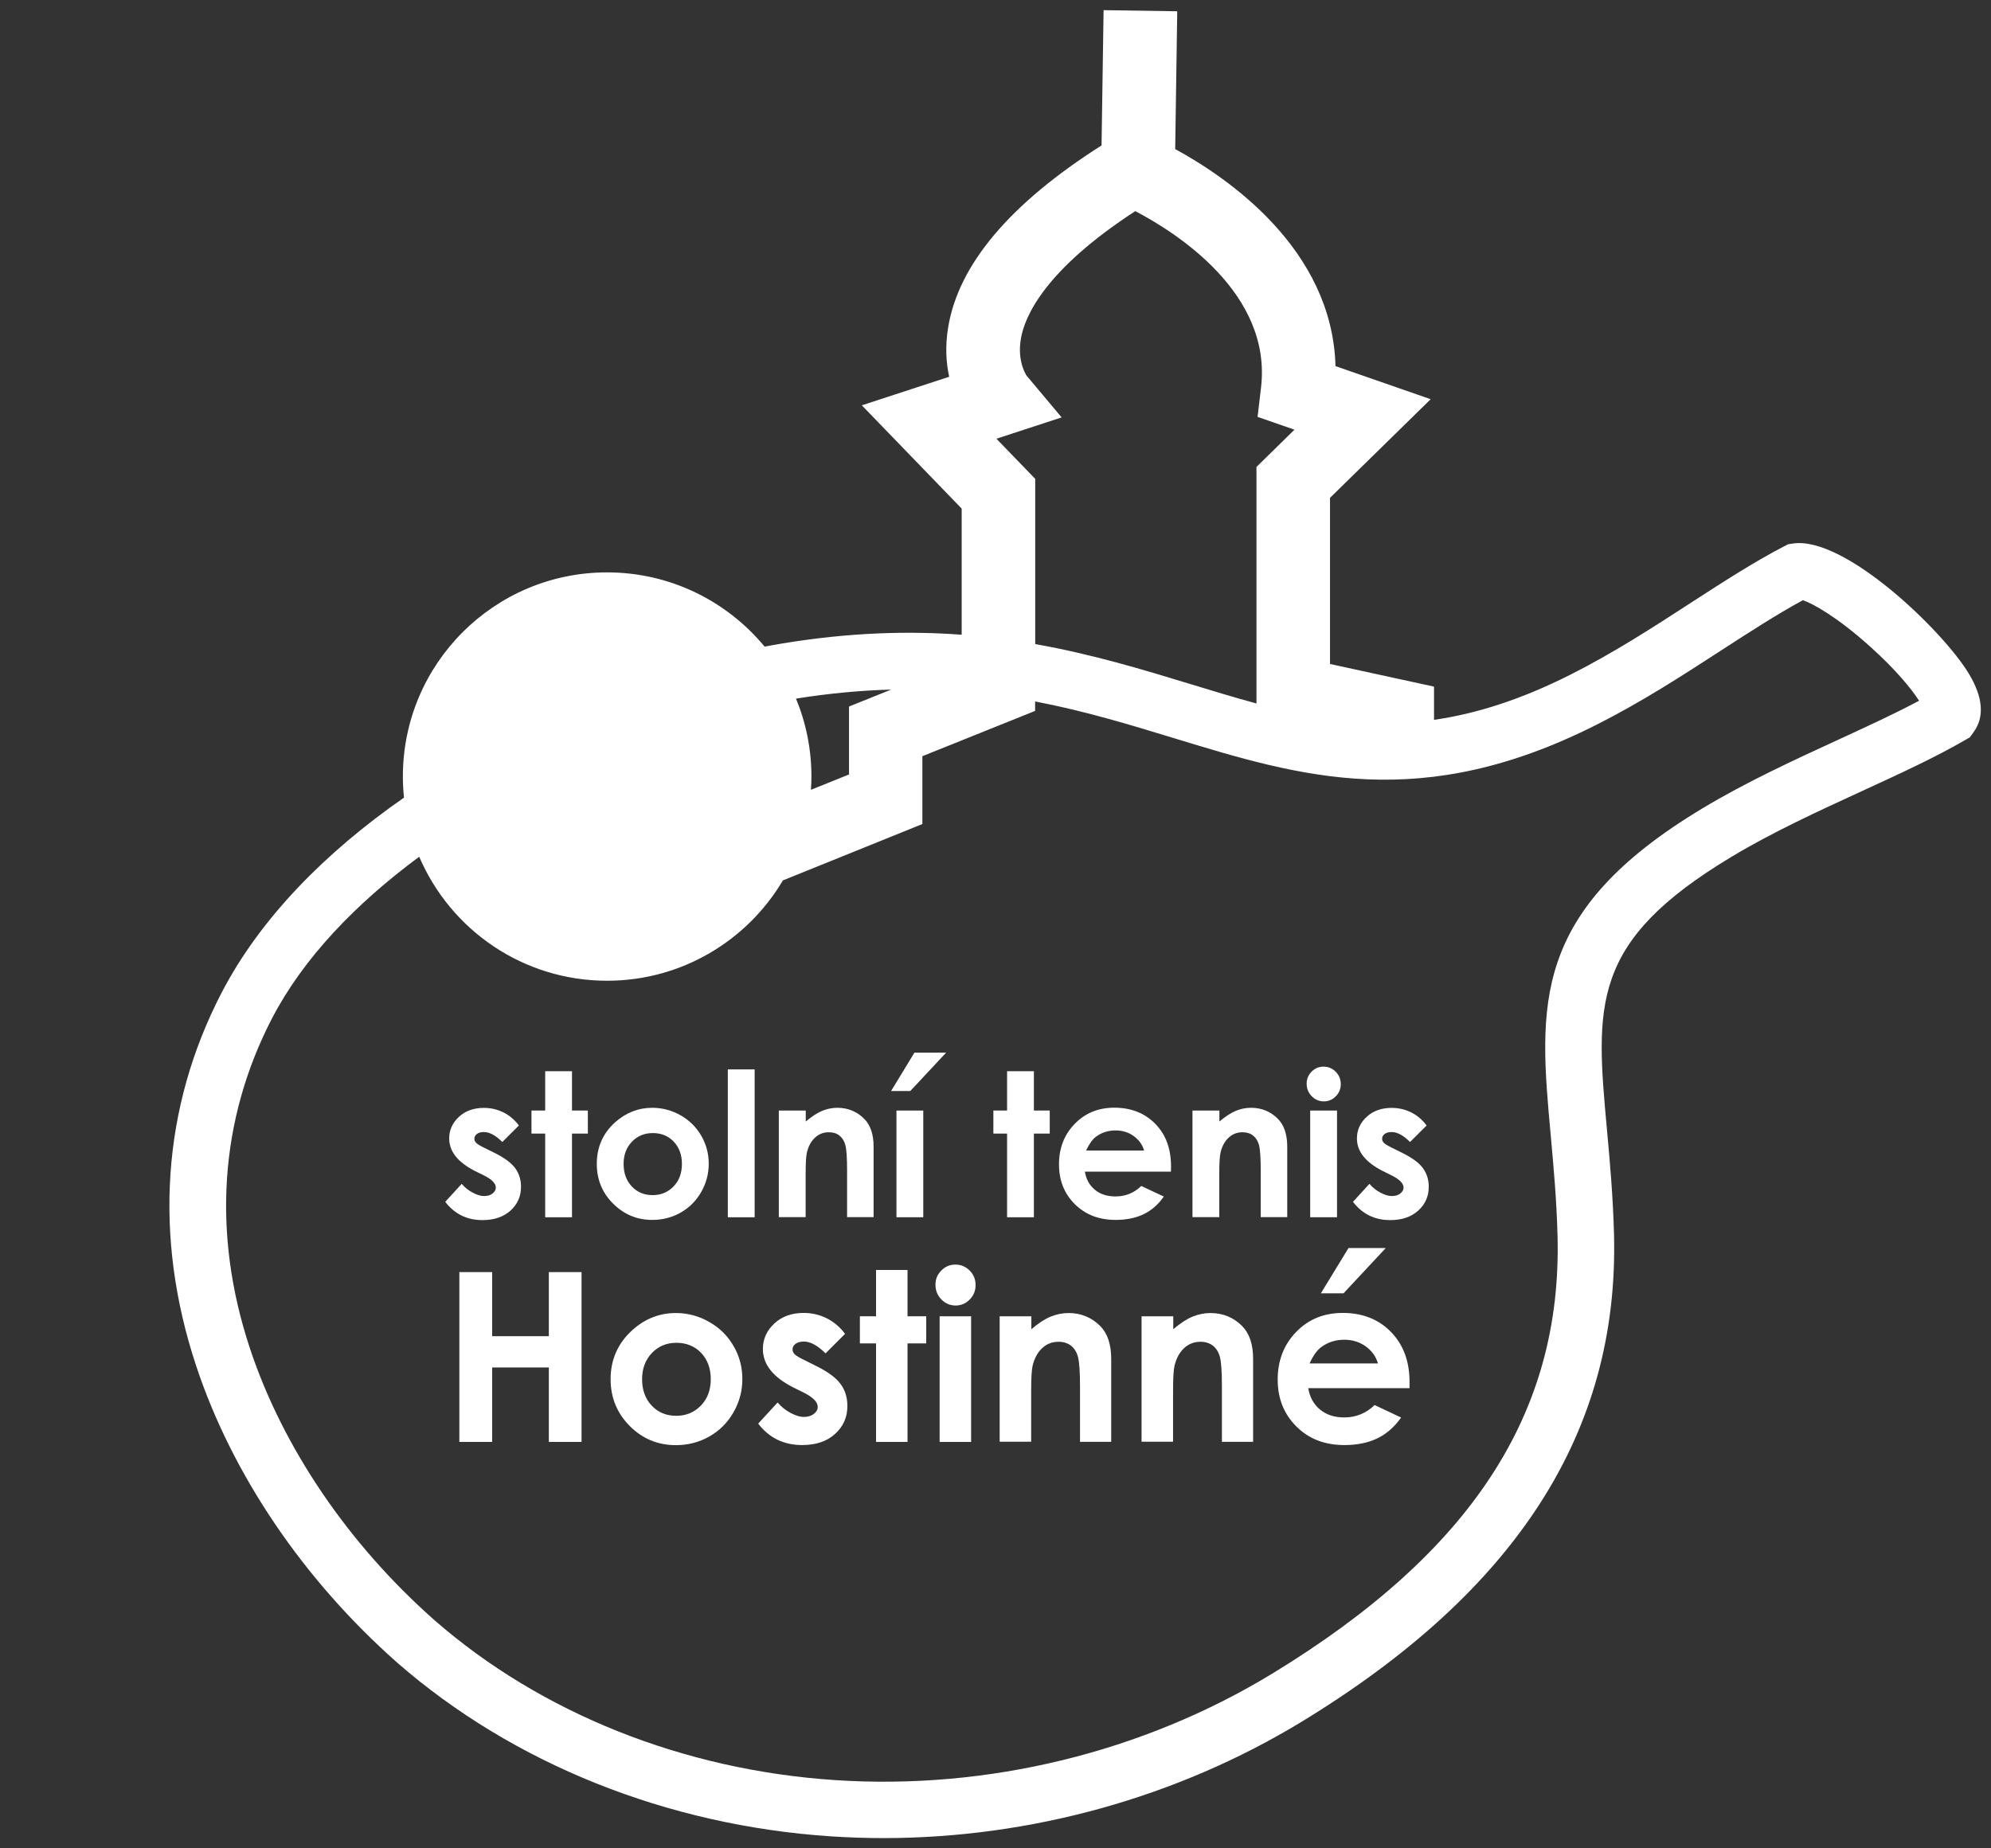 <?xml version="1.0" encoding="utf-8"?>
<!-- Generator: Adobe Illustrator 21.0.0, SVG Export Plug-In . SVG Version: 6.00 Build 0)  -->
<svg version="1.1" id="Layer_1" xmlns="http://www.w3.org/2000/svg" xmlns:xlink="http://www.w3.org/1999/xlink" x="0px" y="0px"
	 viewBox="0 0 196 182" enable-background="new 0 0 196 182" xml:space="preserve">
<rect x="0" y="0" width="196" height="182" fill="#333333" stroke="none"/>
<g>
	<g>
		<path fill="#FFFFFF" d="M51.08,110.82l-1.63,1.63c-0.66-0.66-1.26-0.98-1.81-0.98c-0.3,0-0.53,0.06-0.69,0.19
			c-0.17,0.13-0.25,0.28-0.25,0.47c0,0.14,0.05,0.27,0.16,0.39c0.11,0.12,0.37,0.28,0.79,0.49l0.97,0.48
			c1.02,0.5,1.71,1.01,2.1,1.54c0.38,0.52,0.57,1.13,0.57,1.83c0,0.93-0.34,1.71-1.03,2.34c-0.69,0.62-1.6,0.94-2.76,0.94
			c-1.53,0-2.75-0.6-3.67-1.8l1.62-1.77c0.31,0.36,0.67,0.65,1.09,0.87c0.41,0.22,0.78,0.33,1.11,0.33c0.35,0,0.63-0.08,0.84-0.25
			c0.21-0.17,0.32-0.36,0.32-0.58c0-0.41-0.38-0.8-1.15-1.19l-0.89-0.44c-1.7-0.86-2.55-1.93-2.55-3.21c0-0.83,0.32-1.54,0.96-2.13
			c0.64-0.59,1.46-0.88,2.46-0.88c0.68,0,1.32,0.15,1.93,0.45C50.15,109.83,50.66,110.26,51.08,110.82z"/>
		<path fill="#FFFFFF" d="M53.67,105.48h2.64v3.87h1.56v2.27h-1.56v8.24h-2.64v-8.24h-1.35v-2.27h1.35V105.48z"/>
		<path fill="#FFFFFF" d="M64.21,109.08c0.99,0,1.92,0.25,2.79,0.74c0.87,0.5,1.55,1.17,2.04,2.02c0.49,0.85,0.73,1.77,0.73,2.75
			c0,0.99-0.25,1.92-0.74,2.78c-0.49,0.86-1.16,1.54-2.01,2.02c-0.85,0.49-1.79,0.73-2.81,0.73c-1.51,0-2.79-0.54-3.86-1.61
			c-1.07-1.07-1.6-2.37-1.6-3.91c0-1.64,0.6-3.01,1.81-4.1C61.63,109.56,62.84,109.08,64.21,109.08z M64.26,111.57
			c-0.82,0-1.5,0.28-2.05,0.85c-0.55,0.57-0.82,1.3-0.82,2.19c0,0.91,0.27,1.65,0.81,2.22c0.54,0.57,1.22,0.85,2.05,0.85
			c0.83,0,1.51-0.29,2.06-0.86c0.55-0.57,0.82-1.31,0.82-2.21s-0.27-1.63-0.81-2.2S65.09,111.57,64.26,111.57z"/>
		<path fill="#FFFFFF" d="M71.65,105.3h2.64v14.56h-2.64V105.3z"/>
		<path fill="#FFFFFF" d="M76.68,109.35h2.64v1.08c0.6-0.5,1.14-0.85,1.62-1.05c0.49-0.2,0.98-0.3,1.49-0.3
			c1.04,0,1.92,0.36,2.65,1.09c0.61,0.62,0.92,1.53,0.92,2.74v6.94h-2.61v-4.6c0-1.25-0.06-2.09-0.17-2.5
			c-0.11-0.41-0.31-0.72-0.59-0.94c-0.28-0.22-0.62-0.32-1.04-0.32c-0.53,0-0.99,0.18-1.37,0.54c-0.38,0.36-0.65,0.85-0.79,1.48
			c-0.08,0.33-0.12,1.04-0.12,2.13v4.21h-2.64V109.35z"/>
		<path fill="#FFFFFF" d="M90.02,103.65h3.12l-3.53,3.78h-1.89L90.02,103.65z M88.25,109.35h2.64v10.51h-2.64V109.35z"/>
		<path fill="#FFFFFF" d="M99.14,105.48h2.64v3.87h1.56v2.27h-1.56v8.24h-2.64v-8.24h-1.35v-2.27h1.35V105.48z"/>
		<path fill="#FFFFFF" d="M115.27,115.37h-8.47c0.12,0.75,0.45,1.34,0.98,1.78c0.53,0.44,1.21,0.66,2.03,0.66
			c0.98,0,1.83-0.34,2.54-1.03l2.22,1.04c-0.55,0.79-1.22,1.37-1.99,1.74s-1.69,0.56-2.75,0.56c-1.65,0-2.99-0.52-4.03-1.56
			c-1.04-1.04-1.55-2.34-1.55-3.91c0-1.6,0.52-2.93,1.55-3.99c1.03-1.06,2.33-1.59,3.89-1.59c1.65,0,3,0.53,4.04,1.59
			c1.04,1.06,1.55,2.46,1.55,4.2L115.27,115.37z M112.63,113.29c-0.17-0.59-0.52-1.06-1.03-1.43c-0.51-0.37-1.11-0.55-1.78-0.55
			c-0.74,0-1.38,0.21-1.93,0.62c-0.35,0.26-0.67,0.71-0.97,1.36H112.63z"/>
		<path fill="#FFFFFF" d="M117.4,109.35h2.64v1.08c0.6-0.5,1.14-0.85,1.62-1.05c0.49-0.2,0.98-0.3,1.49-0.3
			c1.04,0,1.93,0.36,2.65,1.09c0.61,0.62,0.92,1.53,0.92,2.74v6.94h-2.61v-4.6c0-1.25-0.06-2.09-0.17-2.5
			c-0.11-0.41-0.31-0.72-0.59-0.94c-0.28-0.22-0.62-0.32-1.04-0.32c-0.53,0-0.99,0.18-1.37,0.54c-0.38,0.36-0.65,0.85-0.79,1.48
			c-0.08,0.33-0.12,1.04-0.12,2.13v4.21h-2.64V109.35z"/>
		<path fill="#FFFFFF" d="M130.3,105.03c0.46,0,0.86,0.17,1.19,0.5c0.33,0.33,0.5,0.74,0.5,1.22c0,0.47-0.16,0.87-0.49,1.2
			c-0.33,0.33-0.72,0.5-1.17,0.5c-0.47,0-0.87-0.17-1.2-0.51c-0.33-0.34-0.5-0.75-0.5-1.23c0-0.46,0.16-0.86,0.49-1.19
			C129.44,105.19,129.84,105.03,130.3,105.03z M128.98,109.35h2.64v10.51h-2.64V109.35z"/>
		<path fill="#FFFFFF" d="M140.44,110.82l-1.63,1.63c-0.66-0.66-1.26-0.98-1.81-0.98c-0.3,0-0.53,0.06-0.69,0.19
			c-0.17,0.13-0.25,0.28-0.25,0.47c0,0.14,0.05,0.27,0.16,0.39c0.11,0.12,0.37,0.28,0.79,0.49l0.97,0.48
			c1.02,0.5,1.72,1.01,2.1,1.54c0.38,0.52,0.57,1.13,0.57,1.83c0,0.93-0.34,1.71-1.03,2.34c-0.69,0.62-1.6,0.94-2.76,0.94
			c-1.53,0-2.75-0.6-3.67-1.8l1.62-1.77c0.31,0.36,0.67,0.65,1.09,0.87c0.42,0.22,0.78,0.33,1.11,0.33c0.35,0,0.63-0.08,0.84-0.25
			c0.21-0.17,0.32-0.36,0.32-0.58c0-0.41-0.38-0.8-1.15-1.19l-0.89-0.44c-1.7-0.86-2.55-1.93-2.55-3.21c0-0.83,0.32-1.54,0.96-2.13
			c0.64-0.59,1.46-0.88,2.46-0.88c0.68,0,1.32,0.15,1.93,0.45C139.51,109.83,140.02,110.26,140.44,110.82z"/>
		<path fill="#FFFFFF" d="M45.22,125.26h3.23v6.31h5.58v-6.31h3.22v16.72h-3.22v-7.33h-5.58v7.33h-3.23V125.26z"/>
		<path fill="#FFFFFF" d="M66.53,129.29c1.17,0,2.26,0.29,3.29,0.88c1.03,0.58,1.83,1.38,2.4,2.38c0.58,1,0.86,2.08,0.86,3.24
			c0,1.17-0.29,2.26-0.87,3.27c-0.58,1.02-1.37,1.81-2.37,2.38s-2.1,0.86-3.31,0.86c-1.77,0-3.29-0.63-4.54-1.89
			c-1.25-1.26-1.88-2.79-1.88-4.6c0-1.93,0.71-3.54,2.13-4.83C63.49,129.85,64.92,129.29,66.53,129.29z M66.58,132.22
			c-0.96,0-1.77,0.34-2.41,1.01c-0.64,0.67-0.96,1.53-0.96,2.57c0,1.08,0.32,1.95,0.95,2.61c0.63,0.67,1.44,1,2.41,1
			c0.97,0,1.78-0.34,2.43-1.01s0.97-1.54,0.97-2.6s-0.32-1.92-0.95-2.59C68.38,132.55,67.57,132.22,66.58,132.22z"/>
		<path fill="#FFFFFF" d="M83.19,131.34l-1.92,1.92c-0.78-0.77-1.49-1.16-2.13-1.16c-0.35,0-0.62,0.07-0.82,0.22
			c-0.2,0.15-0.3,0.33-0.3,0.55c0,0.17,0.06,0.32,0.19,0.46c0.13,0.14,0.43,0.33,0.93,0.57l1.14,0.57c1.2,0.59,2.02,1.19,2.47,1.81
			c0.45,0.61,0.67,1.33,0.67,2.16c0,1.1-0.4,2.02-1.21,2.75c-0.81,0.74-1.89,1.1-3.25,1.1c-1.8,0-3.24-0.7-4.32-2.11l1.91-2.08
			c0.36,0.42,0.79,0.77,1.28,1.03s0.92,0.39,1.3,0.39c0.41,0,0.74-0.1,0.99-0.3s0.38-0.42,0.38-0.68c0-0.48-0.45-0.94-1.35-1.4
			l-1.05-0.52c-2-1.01-3-2.27-3-3.79c0-0.98,0.38-1.81,1.13-2.51s1.72-1.04,2.89-1.04c0.8,0,1.56,0.18,2.27,0.53
			C82.1,130.17,82.7,130.68,83.19,131.34z"/>
		<path fill="#FFFFFF" d="M86.24,125.05h3.1v4.56h1.84v2.67h-1.84v9.7h-3.1v-9.7h-1.59v-2.67h1.59V125.05z"/>
		<path fill="#FFFFFF" d="M94.06,124.52c0.54,0,1.01,0.2,1.4,0.59c0.39,0.39,0.58,0.87,0.58,1.43c0,0.55-0.19,1.03-0.58,1.42
			c-0.39,0.39-0.85,0.59-1.38,0.59c-0.55,0-1.02-0.2-1.41-0.6c-0.39-0.4-0.58-0.88-0.58-1.45c0-0.55,0.19-1.01,0.58-1.4
			C93.05,124.71,93.51,124.52,94.06,124.52z M92.5,129.61h3.1v12.37h-3.1V129.61z"/>
		<path fill="#FFFFFF" d="M98.43,129.61h3.1v1.27c0.7-0.59,1.34-1.01,1.91-1.24c0.57-0.23,1.16-0.35,1.75-0.35
			c1.23,0,2.27,0.43,3.12,1.28c0.72,0.73,1.08,1.8,1.08,3.23v8.17h-3.07v-5.42c0-1.48-0.07-2.46-0.2-2.94
			c-0.13-0.48-0.36-0.85-0.69-1.11c-0.33-0.25-0.74-0.38-1.22-0.38c-0.63,0-1.17,0.21-1.62,0.63c-0.45,0.42-0.76,1-0.94,1.74
			c-0.09,0.39-0.14,1.22-0.14,2.51v4.96h-3.1V129.61z"/>
		<path fill="#FFFFFF" d="M112.4,129.61h3.1v1.27c0.7-0.59,1.34-1.01,1.91-1.24c0.57-0.23,1.16-0.35,1.75-0.35
			c1.23,0,2.27,0.43,3.12,1.28c0.72,0.73,1.08,1.8,1.08,3.23v8.17h-3.07v-5.42c0-1.48-0.07-2.46-0.2-2.94
			c-0.13-0.48-0.36-0.85-0.69-1.11c-0.33-0.25-0.74-0.38-1.22-0.38c-0.63,0-1.17,0.21-1.62,0.63c-0.45,0.42-0.76,1-0.94,1.74
			c-0.09,0.39-0.14,1.22-0.14,2.51v4.96h-3.1V129.61z"/>
		<path fill="#FFFFFF" d="M138.76,136.69h-9.97c0.14,0.88,0.53,1.58,1.15,2.1c0.63,0.52,1.42,0.78,2.39,0.78
			c1.16,0,2.16-0.41,2.99-1.22l2.61,1.23c-0.65,0.92-1.43,1.61-2.34,2.05s-1.99,0.66-3.24,0.66c-1.94,0-3.52-0.61-4.74-1.84
			c-1.22-1.22-1.83-2.76-1.83-4.6c0-1.89,0.61-3.45,1.82-4.7s2.74-1.87,4.58-1.87c1.95,0,3.53,0.62,4.75,1.87s1.83,2.89,1.83,4.94
			L138.76,136.69z M135.65,134.25c-0.2-0.69-0.61-1.25-1.21-1.68c-0.6-0.43-1.3-0.65-2.1-0.65c-0.87,0-1.62,0.24-2.28,0.73
			c-0.41,0.3-0.79,0.84-1.14,1.6H135.65z M132.75,122.89h3.67l-4.16,4.46h-2.23L132.75,122.89z"/>
	</g>
	<path fill-rule="evenodd" clip-rule="evenodd" fill="#FFFFFF" d="M193.81,66.32c-2.54-4.21-12.23-13.57-17.32-12.8l-0.46,0.07
		l-0.41,0.21c-3,1.56-6.02,3.52-9.22,5.59c-3.71,2.41-7.55,4.89-11.72,7c-5,2.53-9.41,3.9-13.51,4.49v-3.27l-10.24-2.23V49.02
		l9.91-9.71l-9.37-3.26c-0.31-11.56-10.67-18.59-15.78-21.37l0.2-13.57L108.64,1l-0.2,13.32c-9.01,5.72-14.09,11.74-15.1,17.91
		c-0.31,1.87-0.2,3.51,0.1,4.87l-8.6,2.81l9.83,10.17V62.5c-5.23-0.39-11.03-0.23-17.6,0.85c-0.59,0.1-1.19,0.2-1.8,0.32
		c-3.69-4.46-9.26-7.31-15.51-7.31c-11.1,0-20.1,9-20.1,20.1c0,0.7,0.04,1.4,0.11,2.08c-7.68,5.34-14.13,11.84-17.95,19.2
		c-5.86,11.29-6.73,23.99-2.52,36.72c3.54,10.72,10.58,21.11,19.82,29.27c11.41,9.95,26.57,16.02,42.69,17.09
		c1.72,0.11,3.44,0.17,5.16,0.17c14.47,0,28.92-4,41.19-11.47c21.16-12.9,31.21-28.57,30.73-47.92c-0.1-3.8-0.41-7.26-0.69-10.3
		c-1.13-12.35-1.7-18.55,12.25-26.93c4.04-2.43,8.53-4.49,12.88-6.49c3.68-1.69,7.15-3.29,10.09-4.99l0.5-0.29l0.34-0.47
		C195.38,70.62,195.23,68.67,193.81,66.32z M98.09,43.2l6.42-2.1l-3.44-4.1c-0.01-0.01-0.95-1.35-0.58-3.6
		c0.37-2.26,2.36-6.81,11.27-12.61c3.92,2.05,13.48,8.04,12.38,17.37l-0.34,2.89l3.63,1.26l-3.74,3.67v23.29
		c-2.09-0.57-4.22-1.21-6.43-1.89c-4.72-1.44-9.71-2.96-15.35-3.96V47.15L98.09,43.2z M87.73,67.9l-4.15,1.67v6.69l-3.75,1.51
		c0.03-0.43,0.05-0.87,0.05-1.3c0-2.72-0.54-5.31-1.52-7.68C81.69,68.26,84.8,67.98,87.73,67.9z M181,72.82
		c-4.48,2.06-9.12,4.2-13.41,6.78c-16.94,10.18-16.1,19.42-14.93,32.21c0.28,3.11,0.58,6.32,0.67,9.94
		c0.44,17.42-8.48,31.09-28.06,43.03c-12.75,7.77-28.05,11.5-43.08,10.5c-14.91-0.99-28.91-6.58-39.39-15.72
		c-8.5-7.5-14.97-17.03-18.21-26.83c-3.73-11.28-2.97-22.48,2.17-32.42c3.09-5.97,8.28-11.35,14.51-15.95
		c3.07,7.18,10.19,12.21,18.49,12.21c7.37,0,13.81-3.97,17.31-9.88l13.73-5.55v-6.68l11.1-4.46v-0.93
		c4.88,0.93,9.33,2.29,13.72,3.63c12.47,3.81,24.26,7.4,41.55-1.34c4.44-2.24,8.4-4.81,12.24-7.3c2.83-1.83,5.51-3.57,8.07-4.96
		c0.96,0.32,3.34,1.62,6.57,4.52c2.6,2.33,4.14,4.24,4.87,5.38C186.56,70.26,183.84,71.51,181,72.82z"/>
</g>
</svg>

